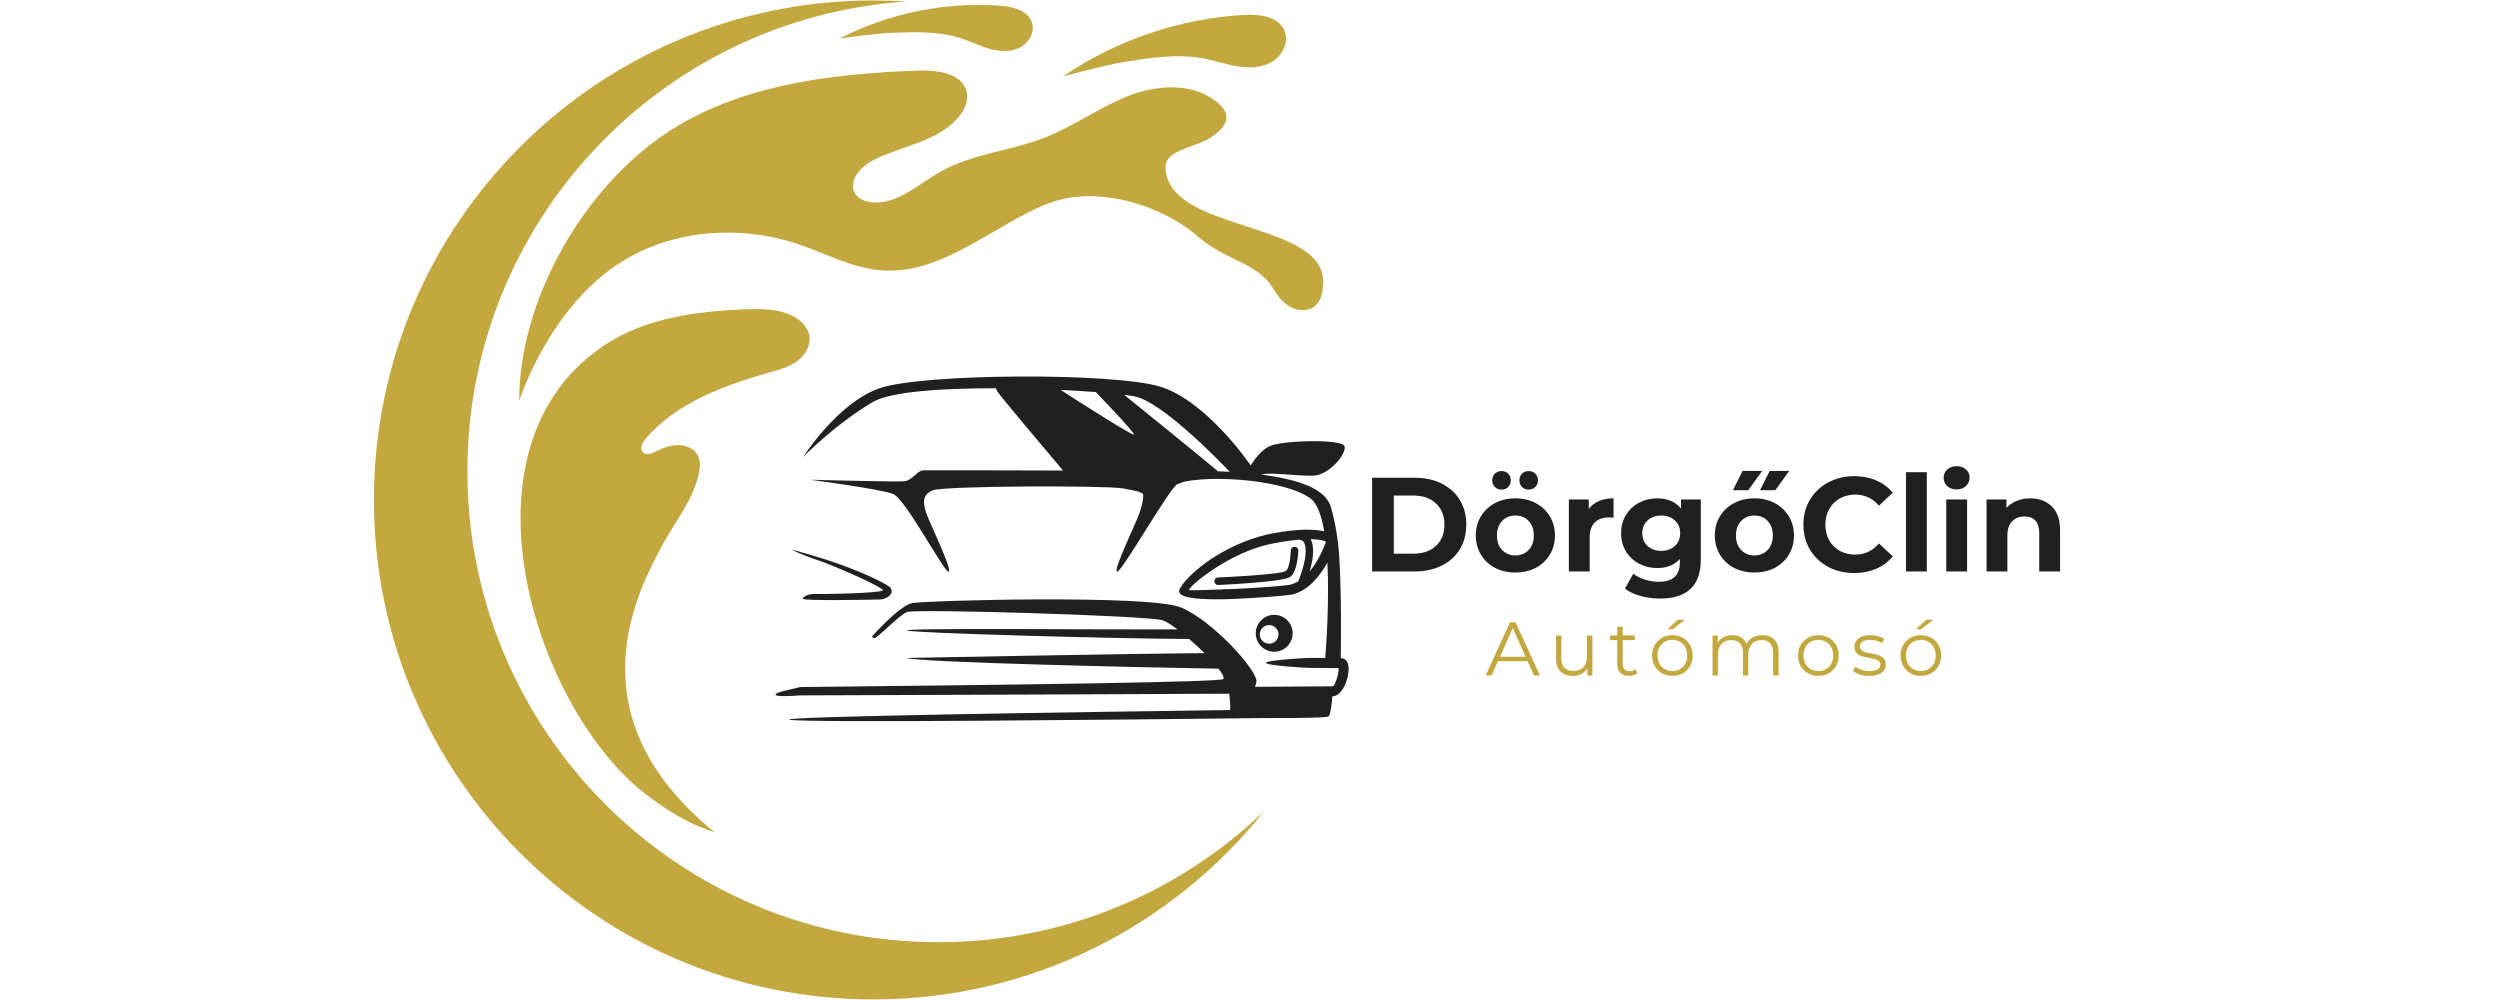 <svg xmlns="http://www.w3.org/2000/svg" xmlns:xlink="http://www.w3.org/1999/xlink" width="500" zoomAndPan="magnify" viewBox="0 0 375 150" height="200" preserveAspectRatio="xMidYMid meet" version="1.0"><defs><g/><clipPath id="8cfba502de"><path d="M 56.09 0 L 190 0 L 190 150 L 56.09 150 Z M 56.09 0 " clip-rule="nonzero"/></clipPath><clipPath id="8a8a5c04e7"><path d="M 116.305 56 L 202.555 56 L 202.555 108.324 L 116.305 108.324 Z M 116.305 56 " clip-rule="nonzero"/></clipPath></defs><rect x="-37.5" width="450" fill="#ffffff" y="-15" height="180" fill-opacity="1"/><rect x="-37.5" width="450" fill="#ffffff" y="-15" height="180" fill-opacity="1"/><g clip-path="url(#8cfba502de)"><path fill="#c2a83e" d="M 140.738 141.328 C 101.73 141.328 70.109 109.707 70.109 70.699 C 70.109 33.301 99.176 2.691 135.949 0.23 C 134.32 0.121 132.672 0.066 131.012 0.066 C 89.633 0.066 56.09 33.613 56.09 74.988 C 56.09 116.367 89.633 149.91 131.012 149.91 C 154.711 149.91 175.84 138.906 189.566 121.73 C 176.887 133.871 159.684 141.328 140.738 141.328 " fill-opacity="1" fill-rule="nonzero"/></g><path fill="#c2a83e" d="M 77.879 60.121 C 77.879 45.375 86.941 29.41 98.512 20.969 C 109.652 12.844 124.117 11.055 137.898 10.582 C 140.754 10.488 144.461 11.066 145.02 13.871 C 145.305 15.281 144.566 16.715 143.598 17.785 C 140.438 21.281 135.254 21.879 131.043 23.996 C 129.098 24.969 127.113 27.219 128.281 29.055 C 128.809 29.887 129.836 30.266 130.82 30.352 C 134.59 30.691 137.691 27.672 140.984 25.797 C 145.797 23.055 151.578 22.656 156.738 20.629 C 161.141 18.898 165.02 16.012 169.438 14.32 C 173.855 12.633 179.352 12.395 182.848 15.582 C 183.352 16.043 183.82 16.602 183.934 17.273 C 184.172 18.695 182.82 19.82 181.629 20.621 C 179.359 22.137 174.719 22.438 174.824 25.164 C 175.207 35.086 199.344 32.926 198.469 42.816 C 198.379 43.867 198.18 44.996 197.434 45.742 C 196.465 46.715 194.812 46.715 193.602 46.062 C 192.391 45.414 191.543 44.254 190.832 43.078 C 189.691 41.191 187.688 40.094 185.766 39.156 C 183.648 38.125 181.754 37.215 179.957 35.688 C 176.055 32.359 171.152 30.215 166.062 29.598 C 162.172 29.121 158.898 29.621 155.328 31.324 C 147.719 34.957 140.594 41.203 132.188 40.551 C 127.742 40.207 123.715 37.926 119.477 36.535 C 110.953 33.738 101.109 34.438 93.465 39.129 C 82.363 45.945 77.879 60.121 77.879 60.121 " fill-opacity="1" fill-rule="nonzero"/><path fill="#c2a83e" d="M 159.457 11.465 C 167.453 6 176.957 2.773 186.621 2.242 C 188.891 2.117 191.652 2.426 192.621 4.48 C 193.387 6.113 192.496 8.168 190.992 9.156 C 189.488 10.145 187.559 10.25 185.777 9.98 C 183.996 9.707 182.285 9.098 180.516 8.766 C 176.645 8.035 172.66 8.652 168.77 9.273 C 165.613 9.773 159.457 11.465 159.457 11.465 " fill-opacity="1" fill-rule="nonzero"/><path fill="#c2a83e" d="M 125.961 5.766 C 133.312 1.988 141.711 0.27 149.957 0.848 C 151.891 0.984 154.199 1.539 154.797 3.383 C 155.273 4.844 154.301 6.496 152.922 7.172 C 151.539 7.848 149.895 7.73 148.414 7.312 C 146.938 6.891 145.551 6.195 144.09 5.723 C 140.887 4.695 137.445 4.793 134.082 4.902 C 131.355 4.992 125.961 5.766 125.961 5.766 " fill-opacity="1" fill-rule="nonzero"/><path fill="#c2a83e" d="M 107.254 124.887 C 107.254 124.887 104.867 124.008 104.273 123.734 C 101.727 122.566 99.363 121.02 97.129 119.34 C 80.305 106.699 67.363 66.875 90.938 51.605 C 97.004 47.676 104.582 46.68 111.688 46.402 C 113.645 46.328 115.637 46.309 117.52 46.84 C 119.402 47.367 121.309 48.742 121.438 50.691 C 121.531 52.117 120.609 53.457 119.43 54.27 C 118.254 55.078 116.844 55.469 115.465 55.855 C 108.594 57.797 101.504 60.387 96.855 65.805 C 96.352 66.395 95.891 67.336 96.453 67.871 C 96.93 68.324 97.703 68.043 98.297 67.754 C 99.395 67.227 100.566 66.746 101.789 66.762 C 103.012 66.773 104.301 67.391 104.77 68.52 C 105.066 69.23 105.008 70.035 104.867 70.789 C 104.125 74.812 101.332 78.098 99.395 81.703 C 95.723 88.531 85.508 107.27 107.254 124.887 " fill-opacity="1" fill-rule="nonzero"/><g clip-path="url(#8a8a5c04e7)"><path fill="#202020" d="M 159.098 58.488 C 162.391 60.613 169.969 65.445 170.086 65.176 C 170.195 64.914 166.328 60.844 164.371 58.809 C 162.797 58.688 161.008 58.578 159.098 58.488 Z M 182.668 70.684 C 183.258 70.707 183.859 70.734 184.461 70.77 C 183.062 69.301 174.461 60.387 170.277 59.477 C 169.895 59.391 169.328 59.305 168.613 59.215 C 172.094 62.02 180.719 69.004 182.668 70.684 Z M 196.59 80.879 C 196.824 81.309 196.988 81.922 196.969 82.816 C 196.949 83.746 196.719 84.793 196.445 85.715 C 197.707 84.215 198.512 82.305 198.859 81.352 C 198.855 81.305 198.852 81.262 198.844 81.215 C 198.496 81.062 197.824 80.891 196.59 80.879 Z M 195.188 81.035 C 195.086 81.031 194.992 80.996 194.914 80.945 C 193.926 81.027 192.719 81.188 191.238 81.461 C 188.398 81.98 185.742 83.148 183.578 84.422 C 180.48 86.242 178.406 88.074 178.367 88.508 C 178.492 88.586 181.594 88.484 184.906 88.352 C 188.574 88.203 192.43 87.883 193.344 87.742 C 193.359 87.738 193.387 87.73 193.426 87.723 C 193.895 87.625 194.332 87.445 194.738 87.207 C 195.133 86.227 195.812 84.324 195.848 82.793 C 195.887 81.062 195.188 81.035 195.188 81.035 Z M 118.754 82.434 C 118.754 82.434 122.664 83.445 126.246 84.746 C 129.945 86.082 133.316 87.719 133.621 88.23 C 134.215 89.246 132.676 89.895 132.16 89.918 C 131.637 89.941 120.414 90.164 120.414 89.82 C 120.414 89.473 121.379 89.051 122.219 89.098 C 123.066 89.148 132.578 89 132.434 88.504 C 132.285 88.008 124.996 84.785 122.566 83.992 C 120.141 83.203 118.754 82.434 118.754 82.434 Z M 191.133 92.227 C 191.895 92.227 192.586 92.535 193.09 93.039 C 193.586 93.539 193.898 94.234 193.898 94.996 C 193.898 95.762 193.586 96.449 193.09 96.953 C 192.586 97.453 191.895 97.762 191.133 97.762 C 190.367 97.762 189.672 97.453 189.172 96.953 C 188.676 96.449 188.363 95.762 188.363 94.996 C 188.363 94.234 188.676 93.539 189.172 93.039 C 189.672 92.535 190.367 92.227 191.133 92.227 Z M 182.73 87.75 C 182.426 87.758 182.164 87.52 182.148 87.211 C 182.137 86.902 182.375 86.641 182.684 86.625 C 182.707 86.625 192.059 86.211 192.867 85.641 C 193.57 85.137 193.617 82.574 193.621 82.566 C 193.625 82.258 193.883 82.012 194.191 82.016 C 194.5 82.023 194.746 82.277 194.742 82.59 C 194.742 82.598 194.688 85.719 193.512 86.551 C 192.438 87.32 182.758 87.746 182.73 87.75 Z M 191.363 94.168 C 191.113 93.914 190.762 93.758 190.375 93.758 C 189.988 93.758 189.637 93.914 189.379 94.168 C 189.125 94.418 188.973 94.77 188.973 95.16 C 188.973 95.547 189.125 95.898 189.379 96.148 C 189.637 96.402 189.988 96.559 190.375 96.559 C 190.762 96.559 191.113 96.402 191.363 96.148 C 191.617 95.898 191.777 95.547 191.777 95.16 C 191.777 94.77 191.617 94.418 191.363 94.168 Z M 130.77 95.516 C 130.77 95.516 134.832 90.859 136.863 90.461 C 138.902 90.062 172.348 89.172 177.105 91.105 C 181.863 93.039 188.805 100.719 188.457 102.309 C 188.395 102.59 188.32 102.824 188.246 103.023 L 199.898 102.945 C 200.133 102.945 200.445 102.164 200.645 101.379 L 200.652 101.352 C 200.719 101.09 200.766 100.832 200.785 100.598 C 200.797 100.453 200.801 100.324 200.793 100.215 L 196.336 100.18 C 195.922 100.18 189.891 99.844 189.891 99.43 C 189.891 99.02 195.922 98.684 196.336 98.684 L 198.785 98.703 C 198.949 96.641 199.406 90.141 199.109 84.387 C 198.012 86.375 196.246 88.656 193.738 89.188 C 193.715 89.191 193.656 89.203 193.57 89.215 C 192.621 89.367 188.68 89.695 184.961 89.844 C 180.941 90.008 177.113 89.852 176.895 88.816 C 176.887 88.77 176.879 88.723 176.879 88.676 C 176.871 88.477 176.945 88.289 177.074 88.148 C 177.699 87.008 179.824 84.898 182.82 83.137 C 185.113 81.781 187.938 80.551 190.973 79.988 C 194.922 79.262 197.266 79.387 198.629 79.695 C 198.23 77.363 197.59 75.535 196.598 74.789 C 193.086 72.152 182.832 71.227 177.719 72.234 C 177.336 72.355 177.723 72.184 176.617 72.621 C 175.508 73.059 168.32 85.742 167.578 85.742 C 166.836 85.742 170.551 78.16 170.949 76.871 C 171.188 76.102 171.566 74.992 171.469 74.078 C 171.223 74 171.121 73.898 171.121 73.898 C 171.121 73.898 171.074 73.699 168.395 73.25 C 165.723 72.809 141.586 72.859 139.902 73.551 C 138.219 74.246 138.516 75.582 138.91 76.871 C 139.309 78.16 143.027 85.742 142.281 85.742 C 141.539 85.742 135.84 74.84 133.957 74.094 C 132.074 73.352 121.543 71.965 121.543 71.965 C 121.543 71.965 134.504 72.312 135.664 72.188 C 136.828 72.062 137.598 70.602 138.441 70.555 C 138.91 70.527 149.875 70.551 159.461 70.582 C 157.18 67.883 150.156 59.57 149.613 58.734 C 149.5 58.555 149.438 58.391 149.41 58.242 C 141.387 58.227 133.566 58.723 130.883 60.32 C 125.164 63.719 120.477 68.547 120.477 68.547 C 120.477 68.547 125.582 60.469 131.926 58.238 C 138.27 56.008 167.012 55.859 174 57.992 C 180.984 60.121 187.477 69.637 187.477 69.637 L 187.617 69.797 C 188.176 68.906 189.172 67.539 190.391 66.945 C 192.273 66.031 201.219 65.832 201.66 66.895 C 202.105 67.965 199.406 71.281 196.98 71.355 C 194.551 71.43 190.406 70.77 189.223 71.188 C 189.387 71.207 189.555 71.23 189.715 71.258 C 196.16 72.172 199.023 73.797 199.668 76.176 C 199.906 77.066 200.664 79.734 200.898 83.738 C 201.223 89.297 201.152 96.426 201.117 98.723 C 201.758 98.73 202.117 99.145 202.246 99.801 C 202.297 100.074 202.305 100.391 202.277 100.727 C 202.25 101.039 202.188 101.379 202.102 101.719 L 202.094 101.754 C 201.746 103.09 200.926 104.43 199.902 104.441 L 199.852 104.441 C 199.773 105.465 199.594 107.215 199.285 107.457 C 199.207 107.52 198.766 107.566 198.09 107.602 L 198.086 107.602 C 196.207 107.703 192.496 107.719 189.676 107.707 C 169.516 107.941 119.988 108.469 118.398 107.953 C 116.871 107.461 162.988 106.793 184.512 106.508 C 184.508 106.461 184.508 106.418 184.516 106.371 C 184.582 105.922 184.48 104.797 184.398 104.055 C 175.559 104.098 148.68 104.219 119.93 104.309 L 119.93 104.316 C 118.195 104.441 116.344 104.504 116.324 104.191 C 116.305 103.859 118.277 103.496 120.043 103.059 C 153.223 102.711 183.211 102.316 183.5 101.855 C 183.648 101.613 183.352 101.039 182.781 100.301 C 173.008 100.148 137.59 99.375 136 98.688 C 136 98.688 169.809 98.043 180.672 97.973 C 179.953 97.254 179.16 96.52 178.379 95.848 C 167.77 95.805 136.992 94.984 136.051 94.574 C 135.121 94.172 165.824 94.457 176.625 94.414 C 175.699 93.715 174.891 93.199 174.379 93.039 C 172.199 92.344 137.363 91.305 136.074 91.801 C 134.785 92.293 131.465 95.914 131.117 95.715 C 130.77 95.516 130.77 95.516 130.77 95.516 " fill-opacity="1" fill-rule="evenodd"/></g><g fill="#202020" fill-opacity="1"><g transform="translate(204.146, 85.721)"><g><path d="M 1.672 -14.062 L 8.047 -14.062 C 9.578 -14.062 10.926 -13.77 12.094 -13.188 C 13.27 -12.602 14.18 -11.781 14.828 -10.719 C 15.473 -9.664 15.797 -8.438 15.797 -7.031 C 15.797 -5.625 15.473 -4.391 14.828 -3.328 C 14.18 -2.273 13.27 -1.457 12.094 -0.875 C 10.926 -0.289 9.578 0 8.047 0 L 1.672 0 Z M 7.891 -2.672 C 9.297 -2.672 10.414 -3.062 11.25 -3.844 C 12.094 -4.625 12.516 -5.688 12.516 -7.031 C 12.516 -8.363 12.094 -9.422 11.25 -10.203 C 10.414 -10.992 9.297 -11.391 7.891 -11.391 L 4.922 -11.391 L 4.922 -2.672 Z M 7.891 -2.672 "/></g></g></g><g fill="#202020" fill-opacity="1"><g transform="translate(220.727, 85.721)"><g><path d="M 6.578 0.156 C 5.441 0.156 4.422 -0.078 3.516 -0.547 C 2.617 -1.023 1.914 -1.688 1.406 -2.531 C 0.895 -3.375 0.641 -4.332 0.641 -5.406 C 0.641 -6.469 0.895 -7.422 1.406 -8.266 C 1.914 -9.109 2.617 -9.77 3.516 -10.25 C 4.422 -10.727 5.441 -10.969 6.578 -10.969 C 7.723 -10.969 8.742 -10.727 9.641 -10.25 C 10.535 -9.77 11.238 -9.109 11.75 -8.266 C 12.258 -7.422 12.516 -6.469 12.516 -5.406 C 12.516 -4.332 12.258 -3.375 11.75 -2.531 C 11.238 -1.688 10.535 -1.023 9.641 -0.547 C 8.742 -0.078 7.723 0.156 6.578 0.156 Z M 6.578 -2.406 C 7.391 -2.406 8.051 -2.676 8.562 -3.219 C 9.082 -3.758 9.344 -4.488 9.344 -5.406 C 9.344 -6.312 9.082 -7.035 8.562 -7.578 C 8.051 -8.117 7.391 -8.391 6.578 -8.391 C 5.773 -8.391 5.113 -8.117 4.594 -7.578 C 4.07 -7.035 3.812 -6.312 3.812 -5.406 C 3.812 -4.488 4.07 -3.758 4.594 -3.219 C 5.113 -2.676 5.773 -2.406 6.578 -2.406 Z M 4.516 -12.281 C 4.109 -12.281 3.77 -12.41 3.5 -12.672 C 3.238 -12.941 3.109 -13.273 3.109 -13.672 C 3.109 -14.078 3.238 -14.41 3.5 -14.672 C 3.77 -14.93 4.109 -15.062 4.516 -15.062 C 4.91 -15.062 5.238 -14.93 5.5 -14.672 C 5.758 -14.41 5.891 -14.078 5.891 -13.672 C 5.891 -13.273 5.758 -12.941 5.5 -12.672 C 5.238 -12.41 4.91 -12.281 4.516 -12.281 Z M 8.562 -12.281 C 8.164 -12.281 7.836 -12.41 7.578 -12.672 C 7.316 -12.941 7.188 -13.273 7.188 -13.672 C 7.188 -14.078 7.316 -14.41 7.578 -14.672 C 7.836 -14.93 8.164 -15.062 8.562 -15.062 C 8.969 -15.062 9.301 -14.93 9.562 -14.672 C 9.832 -14.41 9.969 -14.078 9.969 -13.672 C 9.969 -13.273 9.832 -12.941 9.562 -12.672 C 9.301 -12.41 8.969 -12.281 8.562 -12.281 Z M 8.562 -12.281 "/></g></g></g><g fill="#202020" fill-opacity="1"><g transform="translate(233.876, 85.721)"><g><path d="M 4.438 -9.375 C 4.812 -9.895 5.316 -10.289 5.953 -10.562 C 6.586 -10.832 7.32 -10.969 8.156 -10.969 L 8.156 -8.078 C 7.801 -8.098 7.566 -8.109 7.453 -8.109 C 6.555 -8.109 5.852 -7.859 5.344 -7.359 C 4.832 -6.859 4.578 -6.102 4.578 -5.094 L 4.578 0 L 1.453 0 L 1.453 -10.797 L 4.438 -10.797 Z M 4.438 -9.375 "/></g></g></g><g fill="#202020" fill-opacity="1"><g transform="translate(242.528, 85.721)"><g><path d="M 12.594 -10.797 L 12.594 -1.812 C 12.594 0.176 12.078 1.648 11.047 2.609 C 10.016 3.578 8.508 4.062 6.531 4.062 C 5.477 4.062 4.484 3.93 3.547 3.672 C 2.609 3.422 1.832 3.051 1.219 2.562 L 2.469 0.328 C 2.926 0.703 3.5 1 4.188 1.219 C 4.883 1.438 5.582 1.547 6.281 1.547 C 7.363 1.547 8.16 1.301 8.672 0.812 C 9.191 0.32 9.453 -0.414 9.453 -1.406 L 9.453 -1.875 C 8.641 -0.969 7.504 -0.516 6.047 -0.516 C 5.055 -0.516 4.148 -0.734 3.328 -1.172 C 2.504 -1.609 1.848 -2.223 1.359 -3.016 C 0.879 -3.805 0.641 -4.719 0.641 -5.75 C 0.641 -6.77 0.879 -7.676 1.359 -8.469 C 1.848 -9.258 2.504 -9.875 3.328 -10.312 C 4.148 -10.75 5.055 -10.969 6.047 -10.969 C 7.609 -10.969 8.801 -10.453 9.625 -9.422 L 9.625 -10.797 Z M 6.672 -3.094 C 7.492 -3.094 8.172 -3.336 8.703 -3.828 C 9.234 -4.316 9.5 -4.957 9.5 -5.75 C 9.5 -6.531 9.234 -7.164 8.703 -7.656 C 8.172 -8.145 7.492 -8.391 6.672 -8.391 C 5.836 -8.391 5.148 -8.145 4.609 -7.656 C 4.078 -7.164 3.812 -6.531 3.812 -5.75 C 3.812 -4.957 4.078 -4.316 4.609 -3.828 C 5.148 -3.336 5.836 -3.094 6.672 -3.094 Z M 6.672 -3.094 "/></g></g></g><g fill="#202020" fill-opacity="1"><g transform="translate(256.58, 85.721)"><g><path d="M 6.578 0.156 C 5.441 0.156 4.422 -0.078 3.516 -0.547 C 2.617 -1.023 1.914 -1.688 1.406 -2.531 C 0.895 -3.375 0.641 -4.332 0.641 -5.406 C 0.641 -6.469 0.895 -7.422 1.406 -8.266 C 1.914 -9.109 2.617 -9.77 3.516 -10.25 C 4.422 -10.727 5.441 -10.969 6.578 -10.969 C 7.723 -10.969 8.742 -10.727 9.641 -10.25 C 10.535 -9.77 11.238 -9.109 11.75 -8.266 C 12.258 -7.422 12.516 -6.469 12.516 -5.406 C 12.516 -4.332 12.258 -3.375 11.75 -2.531 C 11.238 -1.688 10.535 -1.023 9.641 -0.547 C 8.742 -0.078 7.723 0.156 6.578 0.156 Z M 6.578 -2.406 C 7.391 -2.406 8.051 -2.676 8.562 -3.219 C 9.082 -3.758 9.344 -4.488 9.344 -5.406 C 9.344 -6.312 9.082 -7.035 8.562 -7.578 C 8.051 -8.117 7.391 -8.391 6.578 -8.391 C 5.773 -8.391 5.113 -8.117 4.594 -7.578 C 4.07 -7.035 3.812 -6.312 3.812 -5.406 C 3.812 -4.488 4.07 -3.758 4.594 -3.219 C 5.113 -2.676 5.773 -2.406 6.578 -2.406 Z M 4.812 -15.078 L 7.75 -15.078 L 5.656 -12.188 L 3.359 -12.188 Z M 8.875 -15.078 L 11.797 -15.078 L 9.719 -12.188 L 7.422 -12.188 Z M 8.875 -15.078 "/></g></g></g><g fill="#202020" fill-opacity="1"><g transform="translate(269.728, 85.721)"><g><path d="M 8.391 0.234 C 6.961 0.234 5.664 -0.07 4.5 -0.688 C 3.344 -1.312 2.43 -2.176 1.766 -3.281 C 1.109 -4.383 0.781 -5.633 0.781 -7.031 C 0.781 -8.414 1.109 -9.66 1.766 -10.766 C 2.43 -11.867 3.344 -12.734 4.5 -13.359 C 5.664 -13.984 6.969 -14.297 8.406 -14.297 C 9.625 -14.297 10.723 -14.082 11.703 -13.656 C 12.691 -13.227 13.52 -12.613 14.188 -11.812 L 12.109 -9.875 C 11.16 -10.977 9.984 -11.531 8.578 -11.531 C 7.703 -11.531 6.922 -11.336 6.234 -10.953 C 5.555 -10.566 5.023 -10.031 4.641 -9.344 C 4.266 -8.664 4.078 -7.895 4.078 -7.031 C 4.078 -6.156 4.266 -5.375 4.641 -4.688 C 5.023 -4.008 5.555 -3.477 6.234 -3.094 C 6.922 -2.719 7.703 -2.531 8.578 -2.531 C 9.984 -2.531 11.16 -3.086 12.109 -4.203 L 14.188 -2.266 C 13.52 -1.453 12.691 -0.832 11.703 -0.406 C 10.711 0.02 9.609 0.234 8.391 0.234 Z M 8.391 0.234 "/></g></g></g><g fill="#202020" fill-opacity="1"><g transform="translate(284.443, 85.721)"><g><path d="M 1.453 -14.891 L 4.578 -14.891 L 4.578 0 L 1.453 0 Z M 1.453 -14.891 "/></g></g></g><g fill="#202020" fill-opacity="1"><g transform="translate(290.485, 85.721)"><g><path d="M 1.453 -10.797 L 4.578 -10.797 L 4.578 0 L 1.453 0 Z M 3 -12.312 C 2.426 -12.312 1.957 -12.477 1.594 -12.812 C 1.238 -13.145 1.062 -13.562 1.062 -14.062 C 1.062 -14.551 1.238 -14.961 1.594 -15.297 C 1.957 -15.629 2.426 -15.797 3 -15.797 C 3.582 -15.797 4.051 -15.633 4.406 -15.312 C 4.77 -15 4.953 -14.598 4.953 -14.109 C 4.953 -13.586 4.77 -13.156 4.406 -12.812 C 4.051 -12.477 3.582 -12.312 3 -12.312 Z M 3 -12.312 "/></g></g></g><g fill="#202020" fill-opacity="1"><g transform="translate(296.527, 85.721)"><g><path d="M 8.016 -10.969 C 9.348 -10.969 10.426 -10.562 11.25 -9.75 C 12.07 -8.945 12.484 -7.758 12.484 -6.188 L 12.484 0 L 9.359 0 L 9.359 -5.703 C 9.359 -6.555 9.172 -7.191 8.797 -7.609 C 8.422 -8.035 7.879 -8.25 7.172 -8.25 C 6.379 -8.25 5.75 -8.004 5.281 -7.516 C 4.812 -7.023 4.578 -6.301 4.578 -5.344 L 4.578 0 L 1.453 0 L 1.453 -10.797 L 4.438 -10.797 L 4.438 -9.531 C 4.852 -9.988 5.367 -10.344 5.984 -10.594 C 6.598 -10.844 7.273 -10.969 8.016 -10.969 Z M 8.016 -10.969 "/></g></g></g><g fill="#c2a83e" fill-opacity="1"><g transform="translate(222.832, 101.321)"><g><path d="M 6.312 -2.141 L 1.859 -2.141 L 0.906 0 L 0.016 0 L 3.672 -7.984 L 4.5 -7.984 L 8.156 0 L 7.266 0 Z M 6 -2.812 L 4.078 -7.109 L 2.172 -2.812 Z M 6 -2.812 "/></g></g></g><g fill="#c2a83e" fill-opacity="1"><g transform="translate(232.331, 101.321)"><g><path d="M 6.531 -6 L 6.531 0 L 5.766 0 L 5.766 -1.094 C 5.547 -0.727 5.25 -0.441 4.875 -0.234 C 4.508 -0.035 4.086 0.062 3.609 0.062 C 2.816 0.062 2.195 -0.156 1.75 -0.594 C 1.301 -1.031 1.078 -1.672 1.078 -2.516 L 1.078 -6 L 1.875 -6 L 1.875 -2.594 C 1.875 -1.969 2.031 -1.488 2.344 -1.156 C 2.656 -0.832 3.102 -0.672 3.688 -0.672 C 4.312 -0.672 4.805 -0.863 5.172 -1.25 C 5.535 -1.633 5.719 -2.164 5.719 -2.844 L 5.719 -6 Z M 6.531 -6 "/></g></g></g><g fill="#c2a83e" fill-opacity="1"><g transform="translate(241.329, 101.321)"><g><path d="M 4.281 -0.359 C 4.133 -0.223 3.945 -0.117 3.719 -0.047 C 3.5 0.023 3.266 0.062 3.016 0.062 C 2.453 0.062 2.02 -0.086 1.719 -0.391 C 1.414 -0.703 1.266 -1.133 1.266 -1.688 L 1.266 -5.312 L 0.188 -5.312 L 0.188 -6 L 1.266 -6 L 1.266 -7.312 L 2.078 -7.312 L 2.078 -6 L 3.906 -6 L 3.906 -5.312 L 2.078 -5.312 L 2.078 -1.734 C 2.078 -1.379 2.164 -1.109 2.344 -0.922 C 2.52 -0.734 2.773 -0.641 3.109 -0.641 C 3.273 -0.641 3.438 -0.664 3.594 -0.719 C 3.75 -0.77 3.883 -0.848 4 -0.953 Z M 4.281 -0.359 "/></g></g></g><g fill="#c2a83e" fill-opacity="1"><g transform="translate(247.282, 101.321)"><g><path d="M 3.578 0.062 C 3.004 0.062 2.484 -0.066 2.016 -0.328 C 1.555 -0.598 1.191 -0.961 0.922 -1.422 C 0.66 -1.891 0.531 -2.414 0.531 -3 C 0.531 -3.582 0.66 -4.102 0.922 -4.562 C 1.191 -5.031 1.555 -5.395 2.016 -5.656 C 2.484 -5.914 3.004 -6.047 3.578 -6.047 C 4.16 -6.047 4.68 -5.914 5.141 -5.656 C 5.609 -5.395 5.973 -5.031 6.234 -4.562 C 6.492 -4.102 6.625 -3.582 6.625 -3 C 6.625 -2.414 6.492 -1.891 6.234 -1.422 C 5.973 -0.961 5.609 -0.598 5.141 -0.328 C 4.68 -0.066 4.16 0.062 3.578 0.062 Z M 3.578 -0.656 C 4.004 -0.656 4.383 -0.754 4.719 -0.953 C 5.062 -1.148 5.328 -1.426 5.516 -1.781 C 5.711 -2.133 5.812 -2.539 5.812 -3 C 5.812 -3.457 5.711 -3.863 5.516 -4.219 C 5.328 -4.57 5.062 -4.848 4.719 -5.047 C 4.383 -5.242 4.004 -5.344 3.578 -5.344 C 3.148 -5.344 2.766 -5.242 2.422 -5.047 C 2.086 -4.848 1.82 -4.57 1.625 -4.219 C 1.438 -3.863 1.344 -3.457 1.344 -3 C 1.344 -2.539 1.438 -2.133 1.625 -1.781 C 1.82 -1.426 2.086 -1.148 2.422 -0.953 C 2.766 -0.754 3.148 -0.656 3.578 -0.656 Z M 4.391 -8.359 L 5.469 -8.359 L 3.625 -6.938 L 2.828 -6.938 Z M 4.391 -8.359 "/></g></g></g><g fill="#c2a83e" fill-opacity="1"><g transform="translate(255.755, 101.321)"><g><path d="M 8.609 -6.047 C 9.359 -6.047 9.945 -5.828 10.375 -5.391 C 10.812 -4.961 11.031 -4.328 11.031 -3.484 L 11.031 0 L 10.219 0 L 10.219 -3.406 C 10.219 -4.02 10.066 -4.488 9.766 -4.812 C 9.461 -5.145 9.039 -5.312 8.5 -5.312 C 7.875 -5.312 7.379 -5.117 7.016 -4.734 C 6.66 -4.348 6.484 -3.816 6.484 -3.141 L 6.484 0 L 5.688 0 L 5.688 -3.406 C 5.688 -4.02 5.535 -4.488 5.234 -4.812 C 4.93 -5.145 4.504 -5.312 3.953 -5.312 C 3.328 -5.312 2.832 -5.117 2.469 -4.734 C 2.113 -4.348 1.938 -3.816 1.938 -3.141 L 1.938 0 L 1.125 0 L 1.125 -6 L 1.906 -6 L 1.906 -4.906 C 2.113 -5.27 2.406 -5.551 2.781 -5.75 C 3.164 -5.945 3.609 -6.047 4.109 -6.047 C 4.609 -6.047 5.039 -5.938 5.406 -5.719 C 5.781 -5.508 6.055 -5.195 6.234 -4.781 C 6.453 -5.176 6.77 -5.484 7.188 -5.703 C 7.602 -5.93 8.078 -6.047 8.609 -6.047 Z M 8.609 -6.047 "/></g></g></g><g fill="#c2a83e" fill-opacity="1"><g transform="translate(269.177, 101.321)"><g><path d="M 3.578 0.062 C 3.004 0.062 2.484 -0.066 2.016 -0.328 C 1.555 -0.598 1.191 -0.961 0.922 -1.422 C 0.66 -1.891 0.531 -2.414 0.531 -3 C 0.531 -3.582 0.66 -4.102 0.922 -4.562 C 1.191 -5.031 1.555 -5.395 2.016 -5.656 C 2.484 -5.914 3.004 -6.047 3.578 -6.047 C 4.16 -6.047 4.68 -5.914 5.141 -5.656 C 5.609 -5.395 5.973 -5.031 6.234 -4.562 C 6.492 -4.102 6.625 -3.582 6.625 -3 C 6.625 -2.414 6.492 -1.891 6.234 -1.422 C 5.973 -0.961 5.609 -0.598 5.141 -0.328 C 4.68 -0.066 4.16 0.062 3.578 0.062 Z M 3.578 -0.656 C 4.004 -0.656 4.383 -0.754 4.719 -0.953 C 5.062 -1.148 5.328 -1.426 5.516 -1.781 C 5.711 -2.133 5.812 -2.539 5.812 -3 C 5.812 -3.457 5.711 -3.863 5.516 -4.219 C 5.328 -4.57 5.062 -4.848 4.719 -5.047 C 4.383 -5.242 4.004 -5.344 3.578 -5.344 C 3.148 -5.344 2.766 -5.242 2.422 -5.047 C 2.086 -4.848 1.82 -4.57 1.625 -4.219 C 1.438 -3.863 1.344 -3.457 1.344 -3 C 1.344 -2.539 1.438 -2.133 1.625 -1.781 C 1.82 -1.426 2.086 -1.148 2.422 -0.953 C 2.766 -0.754 3.148 -0.656 3.578 -0.656 Z M 3.578 -0.656 "/></g></g></g><g fill="#c2a83e" fill-opacity="1"><g transform="translate(277.65, 101.321)"><g><path d="M 2.734 0.062 C 2.242 0.062 1.773 -0.004 1.328 -0.141 C 0.891 -0.285 0.547 -0.469 0.297 -0.688 L 0.656 -1.328 C 0.906 -1.129 1.219 -0.969 1.594 -0.844 C 1.977 -0.719 2.379 -0.656 2.797 -0.656 C 3.336 -0.656 3.738 -0.738 4 -0.906 C 4.27 -1.07 4.406 -1.312 4.406 -1.625 C 4.406 -1.852 4.332 -2.031 4.188 -2.156 C 4.039 -2.281 3.859 -2.375 3.641 -2.438 C 3.422 -2.5 3.129 -2.562 2.766 -2.625 C 2.273 -2.719 1.879 -2.812 1.578 -2.906 C 1.285 -3 1.035 -3.16 0.828 -3.391 C 0.617 -3.617 0.516 -3.93 0.516 -4.328 C 0.516 -4.836 0.723 -5.25 1.141 -5.562 C 1.555 -5.883 2.141 -6.047 2.891 -6.047 C 3.273 -6.047 3.66 -5.992 4.047 -5.891 C 4.43 -5.785 4.75 -5.648 5 -5.484 L 4.656 -4.844 C 4.156 -5.176 3.566 -5.344 2.891 -5.344 C 2.367 -5.344 1.977 -5.25 1.719 -5.062 C 1.457 -4.883 1.328 -4.648 1.328 -4.359 C 1.328 -4.129 1.398 -3.945 1.547 -3.812 C 1.691 -3.676 1.875 -3.57 2.094 -3.5 C 2.312 -3.438 2.617 -3.375 3.016 -3.312 C 3.492 -3.219 3.875 -3.125 4.156 -3.031 C 4.445 -2.938 4.695 -2.781 4.906 -2.562 C 5.113 -2.344 5.219 -2.039 5.219 -1.656 C 5.219 -1.125 5 -0.703 4.562 -0.391 C 4.125 -0.086 3.516 0.062 2.734 0.062 Z M 2.734 0.062 "/></g></g></g><g fill="#c2a83e" fill-opacity="1"><g transform="translate(284.55, 101.321)"><g><path d="M 3.578 0.062 C 3.004 0.062 2.484 -0.066 2.016 -0.328 C 1.555 -0.598 1.191 -0.961 0.922 -1.422 C 0.66 -1.891 0.531 -2.414 0.531 -3 C 0.531 -3.582 0.66 -4.102 0.922 -4.562 C 1.191 -5.031 1.555 -5.395 2.016 -5.656 C 2.484 -5.914 3.004 -6.047 3.578 -6.047 C 4.16 -6.047 4.68 -5.914 5.141 -5.656 C 5.609 -5.395 5.973 -5.031 6.234 -4.562 C 6.492 -4.102 6.625 -3.582 6.625 -3 C 6.625 -2.414 6.492 -1.891 6.234 -1.422 C 5.973 -0.961 5.609 -0.598 5.141 -0.328 C 4.68 -0.066 4.16 0.062 3.578 0.062 Z M 3.578 -0.656 C 4.004 -0.656 4.383 -0.754 4.719 -0.953 C 5.062 -1.148 5.328 -1.426 5.516 -1.781 C 5.711 -2.133 5.812 -2.539 5.812 -3 C 5.812 -3.457 5.711 -3.863 5.516 -4.219 C 5.328 -4.57 5.062 -4.848 4.719 -5.047 C 4.383 -5.242 4.004 -5.344 3.578 -5.344 C 3.148 -5.344 2.766 -5.242 2.422 -5.047 C 2.086 -4.848 1.82 -4.57 1.625 -4.219 C 1.438 -3.863 1.344 -3.457 1.344 -3 C 1.344 -2.539 1.438 -2.133 1.625 -1.781 C 1.82 -1.426 2.086 -1.148 2.422 -0.953 C 2.766 -0.754 3.148 -0.656 3.578 -0.656 Z M 4.391 -8.359 L 5.469 -8.359 L 3.625 -6.938 L 2.828 -6.938 Z M 4.391 -8.359 "/></g></g></g></svg>